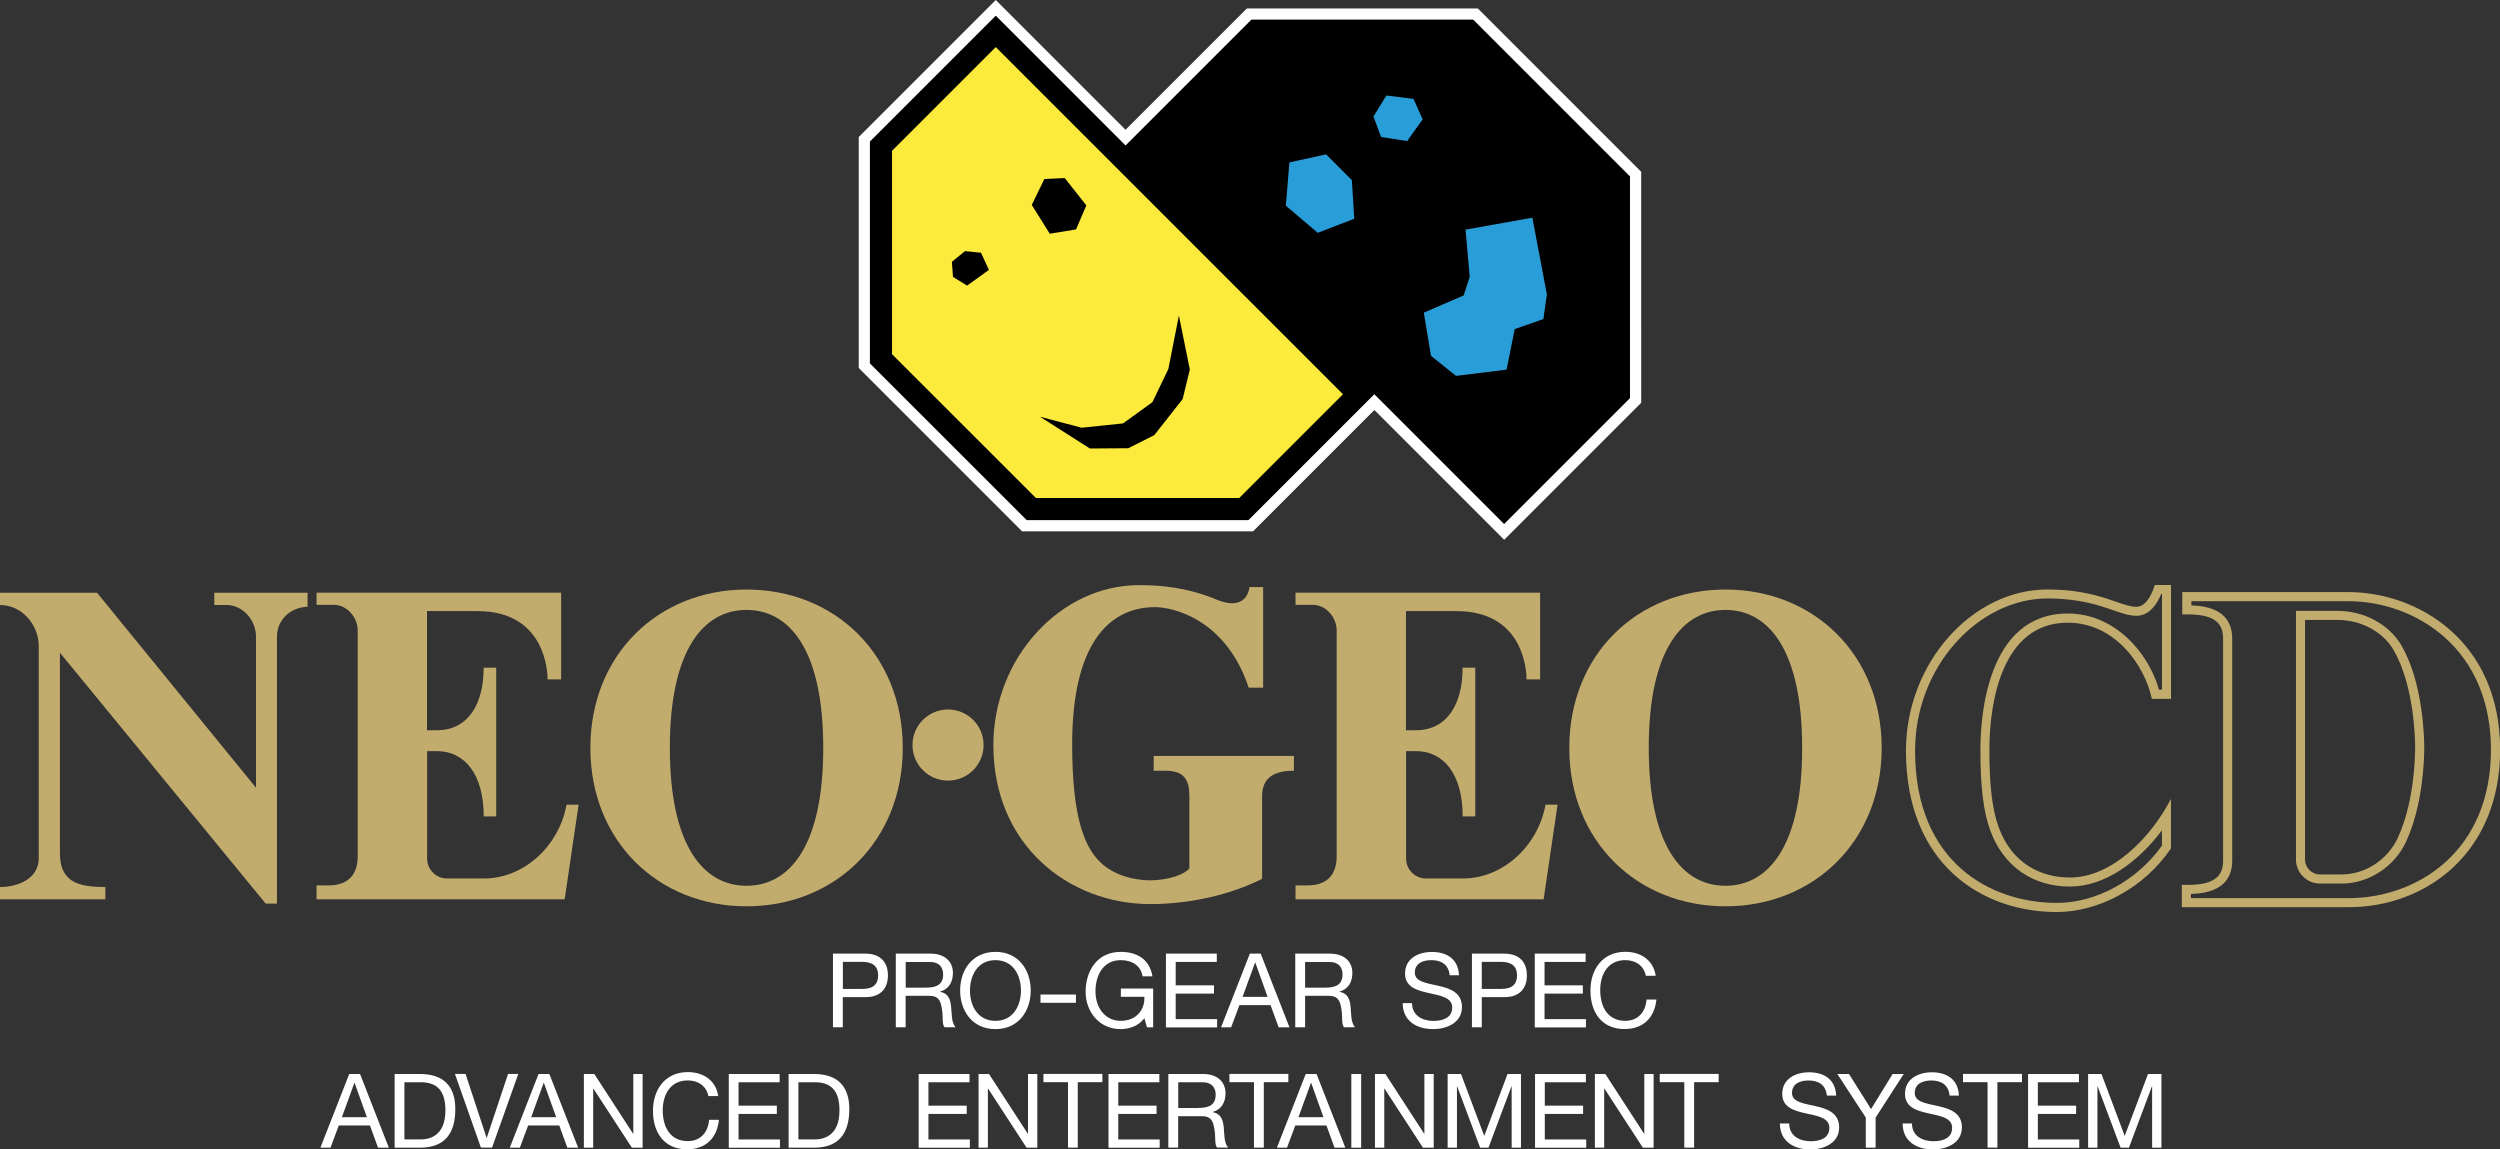 <?xml version="1.0" encoding="utf-8"?>
<!-- Generator: Adobe Illustrator 26.0.1, SVG Export Plug-In . SVG Version: 6.00 Build 0)  -->
<svg version="1.1" id="Layer_1" xmlns="http://www.w3.org/2000/svg" xmlns:xlink="http://www.w3.org/1999/xlink" x="0px" y="0px"
	 viewBox="0 0 3839 1765" style="enable-background:new 0 0 3839 1765;" xml:space="preserve">
<rect x="0" y="0" width="3839" height="1765" fill="#333333" stroke="none"/>
<style type="text/css">
	.st0{fill:#FFFFFF;}
	.st1{fill:#C2AC6D;}
	.st2{fill:#FCEA3C;}
	.st3{fill:#299DD8;}
</style>
<g>
	<g>
		<g>
			<g>
				<g>
					<g>
						<g>
							<path class="st1" d="M3687.4,990.8c-18.8-32-57.1-52.7-97.4-52.7h-64.3v381.8c0,20.4,16.6,36.9,37,36.9h33.4
								c41.3,0,81.1-26,98.8-64.6c25.8-56.2,27.8-125.4,27.8-145.2C3722.6,1137.1,3721.7,1049.1,3687.4,990.8z M3682.2,1286.3
								c-15.5,33.8-50.2,56.5-86.2,56.5h-33.4c-12.7,0-23-10.3-23-23V952h50.4c35.5,0,69.1,18,85.4,45.9
								c32.3,55.1,33.3,139.6,33.3,149C3708.7,1166.1,3706.8,1232.7,3682.2,1286.3z"/>
							<path class="st1" d="M3606.1,909.2h-255v34.3h9.1c44.5,0,53.6,16.7,53.6,37.4v340.5c0,20.6-9.2,37.4-53.6,37.4h-9.8v34.3
								h74.9h101.6h79.4c118.8,0,232.9-83,232.9-241.9C3839,983.3,3711.7,909.2,3606.1,909.2z M3606.1,1379.2h-241.8v-6.5
								c42.1-1,63.5-18.3,63.5-51.2V980.9c0-32.8-21.1-50-62.7-51.2v-6.5h241.1c53.8,0,107.3,19.9,146.8,54.6
								c47.2,41.4,72.1,101.4,72.1,173.5C3825.1,1307.8,3711.6,1379.2,3606.1,1379.2z"/>
						</g>
						<path class="st1" d="M3175.2,956.2c74,0,118.9,67.6,129.2,117h29.4V898.3h-25c0,0-8.8,33.5-28.1,33.5
							c-25.1,0-56.7-26.6-136.8-26.6c-114.8,0-217.1,112.1-217.1,247.9c0,172.4,115.2,247.4,231.5,247.4c64.5,0,134.3-37,175.4-97.6
							v-76.1c-30.1,58.5-90,120.7-155.2,120.7c-44,0-88.8-20.8-109.4-77.4c-10.6-29.1-14.2-67.9-14.2-119.2
							C3055,1078.6,3074.1,956.2,3175.2,956.2z M3041.1,1150.9c0,57.2,4.6,95.4,15,123.9c20,55,64.7,86.6,122.5,86.6
							c54.5,0,105.7-39,141.3-86.4v23.5c-38.1,53.6-101,88-161.5,88c-100.4,0-217.6-61.1-217.6-233.5c0-61.7,22-120.6,62-165.6
							c38.5-43.4,90-68.4,141.2-68.4c49,0,78.9,10.4,100.8,18c13.8,4.8,24.7,8.6,36,8.6c20.9,0,32.6-20.4,38-33.5h1.2v147h-4.6
							c-16.8-58.6-69.2-117-140.1-117C3050.8,942.2,3041.1,1101.9,3041.1,1150.9z"/>
					</g>
				</g>
				<path class="st1" d="M472.3,910.2H329.1V929h18.7c25,0,45.3,23.3,45.3,48.3v232.3L149,910.2H0V929c33.3,0,59.5,30,59.5,63.4
					v325.5c0,33.3-35.1,44.3-59.5,44.3v18.8h161.8v-18.8c-30.3-0.2-46.3-4.3-56.7-14.1c-10.3-9.8-13.1-22.8-13.1-40.7v-305.1
					l316,385.3h17.3v-410c0-24.3,19-44.9,47-45.9V910.2z"/>
				<circle class="st1" cx="1455.8" cy="1144.1" r="54.6"/>
				<g>
					<path class="st1" d="M1771.6,1160.8v22.7h17.8c28.9,0,37,13.9,37,38.8v111.3c-6.6,8-29.1,18.2-61,18.2
						c-6.5,0-43.3-0.7-70.8-23.3c-28.8-23.6-48.2-71.5-48.2-185.3c0-148.2,52.1-210.9,127.7-210.9c24.6,0,107.9,16.6,143.4,123.7
						h22.2V901.5h-21c-2.7,20.8-19.1,32.3-50.1,19.4c-46.8-19.5-88.7-22.4-119.4-22.4c-120.9,0-223.8,111.9-223.8,245.6
						c0,154,116.3,244.2,241.1,244.2c59.2,0,121.9-13.7,171.6-38.8v-127.2c0-29.8,20.8-38.8,48.8-38.8v-22.7H1771.6L1771.6,1160.8z"
						/>
				</g>
				<g>
					<path class="st1" d="M870,1235.7c-11.7,64.5-67.3,114.9-129.7,113.3h-53.8c-16.9,0-30.6-13.7-30.6-30.6v-165h14.8
						c44,0,72.1,36.9,72.1,100.3H762v-112.4v-5.7v-110.3h-19.3c0,55.8-23.6,96.1-72.2,96.1h-14.8V938.4h77.4
						c104.2,0,107.8,92.9,107.8,104.9h20.8V942.4v-32.3H486.1v18.7h26.5c20.3,0,36.7,19.2,36.7,39.4v346.6
						c0,36.5-23.9,44.8-44.2,44.8h-19v21.4h63.2h317.8l21.4-145.4H870z"/>
					<g>
						<g>
							<path class="st1" d="M1146.4,905.3c-135.5,0-239.8,99.8-239.8,243.2s104.4,243.2,239.8,243.2c135.5,0,239.9-99.8,239.9-243.2
								S1281.9,905.3,1146.4,905.3z M1146.4,1360.2c-65.1,0-117.8-59.6-117.8-211.8s52.8-211.8,117.8-211.8
								c65.1,0,117.8,59.6,117.8,211.8C1264.3,1300.6,1211.5,1360.2,1146.4,1360.2z"/>
						</g>
					</g>
				</g>
				<g>
					<path class="st1" d="M2373.3,1235.7c-11.7,64.5-67.3,114.9-129.7,113.3h-53.8c-16.9,0-30.6-13.7-30.6-30.6v-165h14.8
						c44,0,72.1,36.9,72.1,100.3h19.3v-112.4v-5.7v-110.3H2246c0,55.8-23.6,96.1-72.2,96.1H2159V938.4h77.4
						c104.2,0,107.8,92.9,107.8,104.9h20.8V942.4v-32.3h-375.6v18.7h26.5c20.3,0,36.7,19.2,36.7,39.4v346.6
						c0,36.5-23.9,44.8-44.2,44.8h-19v21.4h63.2h317.8l21.4-145.4H2373.3z"/>
					<g>
						<g>
							<path class="st1" d="M2649.6,905.3c-135.5,0-239.8,99.8-239.8,243.2s104.4,243.2,239.8,243.2c135.5,0,239.9-99.8,239.9-243.2
								S2785.1,905.3,2649.6,905.3z M2649.6,1360.2c-65.1,0-117.8-59.6-117.8-211.8s52.8-211.8,117.8-211.8
								c65.1,0,117.8,59.6,117.8,211.8C2767.6,1300.6,2714.7,1360.2,2649.6,1360.2z"/>
						</g>
					</g>
				</g>
			</g>
			<g>
				<path class="st0" d="M536.3,1649.2h16.6l44.2,113.2h-16.6l-12.4-34.1h-47.9l-12.7,34.1H492L536.3,1649.2z M525,1715.6h38.4
					l-18.9-52.8h-0.3L525,1715.6z"/>
				<path class="st0" d="M606,1649.2h38.8c34.9,0,54.4,17.4,54.4,53.9c0,37.9-16.6,59.3-54.4,59.3H606V1649.2z M621,1749.7h25
					c10.3,0,38-2.9,38-44.5c0-26.9-10-43.3-37.7-43.3H621V1749.7z"/>
				<path class="st0" d="M755.6,1762.3h-17.1l-39.9-113.2h16.3l32.3,98.1h0.3l32.7-98.1h15.7L755.6,1762.3z"/>
				<path class="st0" d="M827,1649.2h16.6l44.2,113.2h-16.6l-12.4-34.1H811l-12.7,34.1h-15.5L827,1649.2z M815.7,1715.6h38.4
					l-18.9-52.8h-0.3L815.7,1715.6z"/>
				<path class="st0" d="M896.6,1649.2h16l59.6,91.8h0.3v-91.8h14.3v113.2h-16.5l-59.1-90.8h-0.3v90.8h-14.3V1649.2z"/>
				<path class="st0" d="M1087.8,1683.2c-3.2-16-16-24.1-31.7-24.1c-26.9,0-38.4,22.2-38.4,45.8c0,25.8,11.4,47.4,38.5,47.4
					c19.8,0,31.2-13.9,32.7-32.7h15.1c-2.9,28.2-20.4,45.3-49,45.3c-35.2,0-52.3-26-52.3-59c0-32.8,18.7-59.6,53.6-59.6
					c23.6,0,43.1,12.7,46.6,36.8H1087.8z"/>
				<path class="st0" d="M1119.1,1649.2h78.1v12.7h-63.1v36h58.8v12.7h-58.8v39.2h63.6v12.7h-78.6V1649.2z"/>
				<path class="st0" d="M1211,1649.2h38.8c34.9,0,54.4,17.4,54.4,53.9c0,37.9-16.6,59.3-54.4,59.3H1211V1649.2z M1226.1,1749.7h25
					c10.3,0,38-2.9,38-44.5c0-26.9-10-43.3-37.7-43.3h-25.4V1749.7z"/>
				<path class="st0" d="M1410.7,1649.2h78.1v12.7h-63.1v36h58.8v12.7h-58.8v39.2h63.6v12.7h-78.6V1649.2z"/>
				<path class="st0" d="M1502.7,1649.2h16l59.6,91.8h0.3v-91.8h14.3v113.2h-16.5l-59.1-90.8h-0.3v90.8h-14.3V1649.2z"/>
				<path class="st0" d="M1640,1661.8h-37.7v-12.7h90.5v12.7H1655v100.5H1640V1661.8z"/>
				<path class="st0" d="M1702.2,1649.2h78.1v12.7h-63.1v36h58.8v12.7h-58.8v39.2h63.6v12.7h-78.6V1649.2z"/>
				<path class="st0" d="M1794.2,1649.2h53.3c21.2,0,34.4,11.6,34.4,29.6c0,13.6-6,24.9-19.7,28.7v0.3c13.2,2.5,15.8,12.2,17,23.3
					c1,11.1,0.3,23.5,6.7,31.2H1869c-4.3-4.6-1.9-16.8-4.1-27.9c-1.6-11.1-4.3-20.4-18.9-20.4h-36.8v48.3h-15.1V1649.2z
					 M1840.6,1701.3c14.1,0,26.2-3.6,26.2-20.1c0-11.1-6-19.3-20.1-19.3h-37.4v39.5H1840.6z"/>
				<path class="st0" d="M1925.6,1661.8h-37.7v-12.7h90.5v12.7h-37.7v100.5h-15.1V1661.8z"/>
				<path class="st0" d="M2005.1,1649.2h16.6l44.2,113.2h-16.6l-12.4-34.1h-47.9l-12.7,34.1h-15.5L2005.1,1649.2z M1993.9,1715.6
					h38.4l-18.9-52.8h-0.3L1993.9,1715.6z"/>
				<path class="st0" d="M2075.1,1649.2h15.1v113.2h-15.1V1649.2z"/>
				<path class="st0" d="M2111.4,1649.2h16l59.6,91.8h0.3v-91.8h14.3v113.2h-16.5l-59.1-90.8h-0.3v90.8h-14.3V1649.2z"/>
				<path class="st0" d="M2222.9,1649.2h20.6l35.7,95.1l35.8-95.1h20.6v113.2h-14.3v-94.2h-0.3l-35.3,94.2h-12.8l-35.3-94.2h-0.3
					v94.2h-14.3V1649.2z"/>
				<path class="st0" d="M2357.2,1649.2h78.1v12.7h-63.1v36h58.8v12.7h-58.8v39.2h63.6v12.7h-78.6V1649.2z"/>
				<path class="st0" d="M2449.1,1649.2h16l59.6,91.8h0.3v-91.8h14.3v113.2h-16.5l-59.1-90.8h-0.3v90.8h-14.3V1649.2z"/>
				<path class="st0" d="M2586.4,1661.8h-37.7v-12.7h90.5v12.7h-37.7v100.5h-15.1V1661.8z"/>
				<path class="st0" d="M2805.3,1682.3c-1.7-16.2-12.5-23.1-28.1-23.1c-12.7,0-25.4,4.6-25.4,19.3c0,13.9,18.1,16,36.3,20.1
					c18.1,4.1,36.1,10.5,36.1,32.7c0,24.1-23.6,33.8-44.2,33.8c-25.4,0-46.8-12.4-46.8-39.9h14.3c0,19,15.8,27.3,33,27.3
					c13.6,0,28.7-4.3,28.7-20.6c0-15.5-18.1-18.2-36.1-22.2c-18.1-4-36.3-9.2-36.3-30c0-23,20.4-33.1,41.1-33.1
					c23.1,0,40.7,10.9,41.7,35.8H2805.3z"/>
				<path class="st0" d="M2880.2,1716.1v46.3h-15.1v-46.3l-43.7-66.9h17.9l33.9,53.9l33.1-53.9h17.1L2880.2,1716.1z"/>
				<path class="st0" d="M2993.8,1682.3c-1.7-16.2-12.5-23.1-28.1-23.1c-12.7,0-25.4,4.6-25.4,19.3c0,13.9,18.1,16,36.3,20.1
					c18.1,4.1,36.1,10.5,36.1,32.7c0,24.1-23.6,33.8-44.2,33.8c-25.4,0-46.8-12.4-46.8-39.9h14.3c0,19,15.8,27.3,33,27.3
					c13.6,0,28.7-4.3,28.7-20.6c0-15.5-18.1-18.2-36.1-22.2c-18.1-4-36.3-9.2-36.3-30c0-23,20.4-33.1,41.1-33.1
					c23.1,0,40.7,10.9,41.7,35.8H2993.8z"/>
				<path class="st0" d="M3052.1,1661.8h-37.7v-12.7h90.5v12.7h-37.7v100.5h-15.1V1661.8z"/>
				<path class="st0" d="M3114.3,1649.2h78.1v12.7h-63.1v36h58.8v12.7h-58.8v39.2h63.6v12.7h-78.6V1649.2z"/>
				<path class="st0" d="M3206.4,1649.2h20.6l35.7,95.1l35.8-95.1h20.6v113.2h-14.3v-94.2h-0.3l-35.3,94.2h-12.8l-35.3-94.2h-0.3
					v94.2h-14.3V1649.2z"/>
			</g>
			<g>
				<g>
					<g>
						<path class="st0" d="M1279.2,1464.4h49.6c22.5,0,34.7,12.5,34.7,33.4c0,20.9-12.2,33.6-34.7,33.4h-34.6v46.3h-15.1V1464.4z
							 M1294.3,1518.6h29.5c17,0.2,24.7-7.3,24.7-20.8c0-13.5-7.8-20.8-24.7-20.8h-29.5V1518.6z"/>
						<path class="st0" d="M1375.6,1464.4h53.3c21.2,0,34.4,11.6,34.4,29.6c0,13.6-6,24.9-19.7,28.7v0.3c13.2,2.5,15.8,12.2,17,23.3
							c1,11.1,0.3,23.5,6.7,31.2h-16.8c-4.3-4.6-1.9-16.8-4.1-27.9c-1.6-11.1-4.3-20.4-18.9-20.4h-36.8v48.3h-15.1V1464.4z
							 M1422.1,1516.6c14.1,0,26.2-3.6,26.2-20.1c0-11.1-6-19.3-20.1-19.3h-37.4v39.5H1422.1z"/>
						<path class="st0" d="M1528.6,1461.7c36,0,54.2,28.5,54.2,59.3c0,30.7-18.2,59.3-54.2,59.3c-36,0-54.2-28.5-54.2-59.3
							C1474.3,1490.2,1492.6,1461.7,1528.6,1461.7z M1528.6,1567.6c27.6,0,39.2-23.8,39.2-46.6c0-22.8-11.6-46.6-39.2-46.6
							c-27.6,0-39.1,23.8-39.1,46.6C1489.4,1543.8,1501,1567.6,1528.6,1567.6z"/>
						<path class="st0" d="M1597.8,1527.2h54.4v12.7h-54.4V1527.2z"/>
					</g>
				</g>
				<g>
					<g>
						<path class="st0" d="M2226.1,1497.5c-1.7-16.2-12.5-23.1-28.1-23.1c-12.7,0-25.4,4.6-25.4,19.3c0,13.9,18.1,16,36.3,20.1
							c18.1,4.1,36.1,10.5,36.1,32.7c0,24.1-23.6,33.8-44.2,33.8c-25.4,0-46.8-12.4-46.8-39.9h14.3c0,19,15.8,27.3,33,27.3
							c13.6,0,28.7-4.3,28.7-20.6c0-15.5-18.1-18.2-36.1-22.2c-18.1-4-36.3-9.2-36.3-30c0-23,20.4-33.1,41.1-33.1
							c23.1,0,40.7,10.9,41.7,35.8H2226.1z"/>
						<path class="st0" d="M2260.4,1464.4h49.6c22.5,0,34.7,12.5,34.7,33.4c0,20.9-12.2,33.6-34.7,33.4h-34.6v46.3h-15.1V1464.4z
							 M2275.4,1518.6h29.5c17,0.2,24.7-7.3,24.7-20.8c0-13.5-7.8-20.8-24.7-20.8h-29.5V1518.6z"/>
						<path class="st0" d="M2356.8,1464.4h78.1v12.7h-63.1v36h58.8v12.7h-58.8v39.2h63.6v12.7h-78.6V1464.4z"/>
						<path class="st0" d="M2527.4,1498.5c-3.2-16-16-24.1-31.7-24.1c-26.9,0-38.4,22.2-38.4,45.8c0,25.8,11.4,47.4,38.5,47.4
							c19.8,0,31.2-13.9,32.7-32.7h15.1c-2.9,28.2-20.4,45.3-49,45.3c-35.2,0-52.3-26-52.3-59c0-32.8,18.7-59.6,53.6-59.6
							c23.6,0,43.1,12.7,46.6,36.8H2527.4z"/>
					</g>
				</g>
				<g>
					<g>
						<path class="st0" d="M1757.3,1563.5c-8.7,11.9-23,16.8-36.3,16.8c-33.8,0-53.9-27.6-53.9-57.1c0-33,18.1-61.5,53.9-61.5
							c24.7,0,44.4,11.1,48.7,37.6h-15.1c-3-17.1-16.8-24.9-33.6-24.9c-27.4,0-38.8,23.8-38.8,48c0,23.6,13.6,45.2,38.8,45.2
							c23.3,0,37.2-16.3,36.3-36.9h-36.1V1518h49.6v59.6h-9.5L1757.3,1563.5z"/>
						<path class="st0" d="M1790.4,1464.4h78.1v12.7h-63.1v36h58.8v12.7h-58.8v39.2h63.6v12.7h-78.6V1464.4z"/>
						<path class="st0" d="M1919.3,1464.4h16.6l44.2,113.2h-16.6l-12.4-34.1h-47.9l-12.7,34.1h-15.5L1919.3,1464.4z M1908.1,1530.8
							h38.4l-18.9-52.8h-0.3L1908.1,1530.8z"/>
						<path class="st0" d="M1989,1464.4h53.3c21.2,0,34.4,11.6,34.4,29.6c0,13.6-6,24.9-19.7,28.7v0.3c13.2,2.5,15.9,12.2,17,23.3
							c1,11.1,0.3,23.5,6.7,31.2h-16.8c-4.3-4.6-1.9-16.8-4.1-27.9c-1.6-11.1-4.3-20.4-18.9-20.4h-36.8v48.3H1989V1464.4z
							 M2035.4,1516.6c14.1,0,26.2-3.6,26.2-20.1c0-11.1-6-19.3-20.1-19.3h-37.4v39.5H2035.4z"/>
					</g>
				</g>
			</g>
		</g>
	</g>
	<g>
		<g>
			<g>
				<polygon points="2110.5,617.5 1920.7,807.3 1573,807.3 1327.2,561.5 1327.2,213.9 1529.1,12.1 1728.4,211.4 1918.2,21.6 
					2265.9,21.6 2511.7,267.4 2511.7,614.9 2309.8,816.8 				"/>
				<path class="st0" d="M1529.1,24.1l199.3,199.3l193.3-193.3h340.5l240.8,240.8v340.5l-193.3,193.3l-199.3-199.3l-193.3,193.3
					h-340.5L1335.8,558V217.4L1529.1,24.1 M1529.1,0L1517,12.1l-193.3,193.3l-5,5v7.1V558v7.1l5,5l240.8,240.8l5,5h7.1h340.5h7.1
					l5-5l181.3-181.3l187.2,187.2l12.1,12.1l12.1-12.1l193.3-193.3l5-5v-7.1V270.9v-7.1l-5-5L2274.4,18l-5-5h-7.1h-340.5h-7.1l-5,5
					l-181.3,181.3L1541.2,12.1L1529.1,0L1529.1,0z"/>
			</g>
			<g>
				<polyline class="st2" points="1590.7,764.7 1369.8,543.9 1369.8,231.6 1529.1,72.3 2062.3,605.4 1903,764.7 				"/>
				<polygon points="1584.4,314.7 1603.7,274.9 1635,273.4 1668.2,315.4 1652.3,352.3 1612,358.9 				"/>
				<polygon points="1506.4,388.1 1518.6,414.4 1485.1,438.6 1463.4,425.2 1461.7,402 1481.9,385.6 				"/>
				<polygon points="1597,639.9 1660.8,656.8 1724.5,650.2 1769.6,617.6 1794.1,566.7 1810.3,484.6 1827.1,567.4 1816.1,612.8 
					1772.5,668.2 1732.6,688.3 1673.6,688.7 				"/>
				<polygon class="st3" points="1980,249.4 1974.5,315.8 2023.5,357.5 2079.6,335.9 2075.9,276.6 2036.4,237 				"/>
				<polygon class="st3" points="2109.1,178.9 2128.9,146.7 2170.6,151.8 2184.6,183.3 2160.8,216.6 2120.8,210.4 				"/>
				<polygon class="st3" points="2186.4,480.1 2247.6,453.7 2256.9,424.9 2250.5,352.6 2353.1,334.3 2375.4,452.2 2370,490 
					2326,505.3 2313.5,567.6 2235.9,577.2 2197.4,546.4 				"/>
			</g>
		</g>
	</g>
</g>
</svg>
